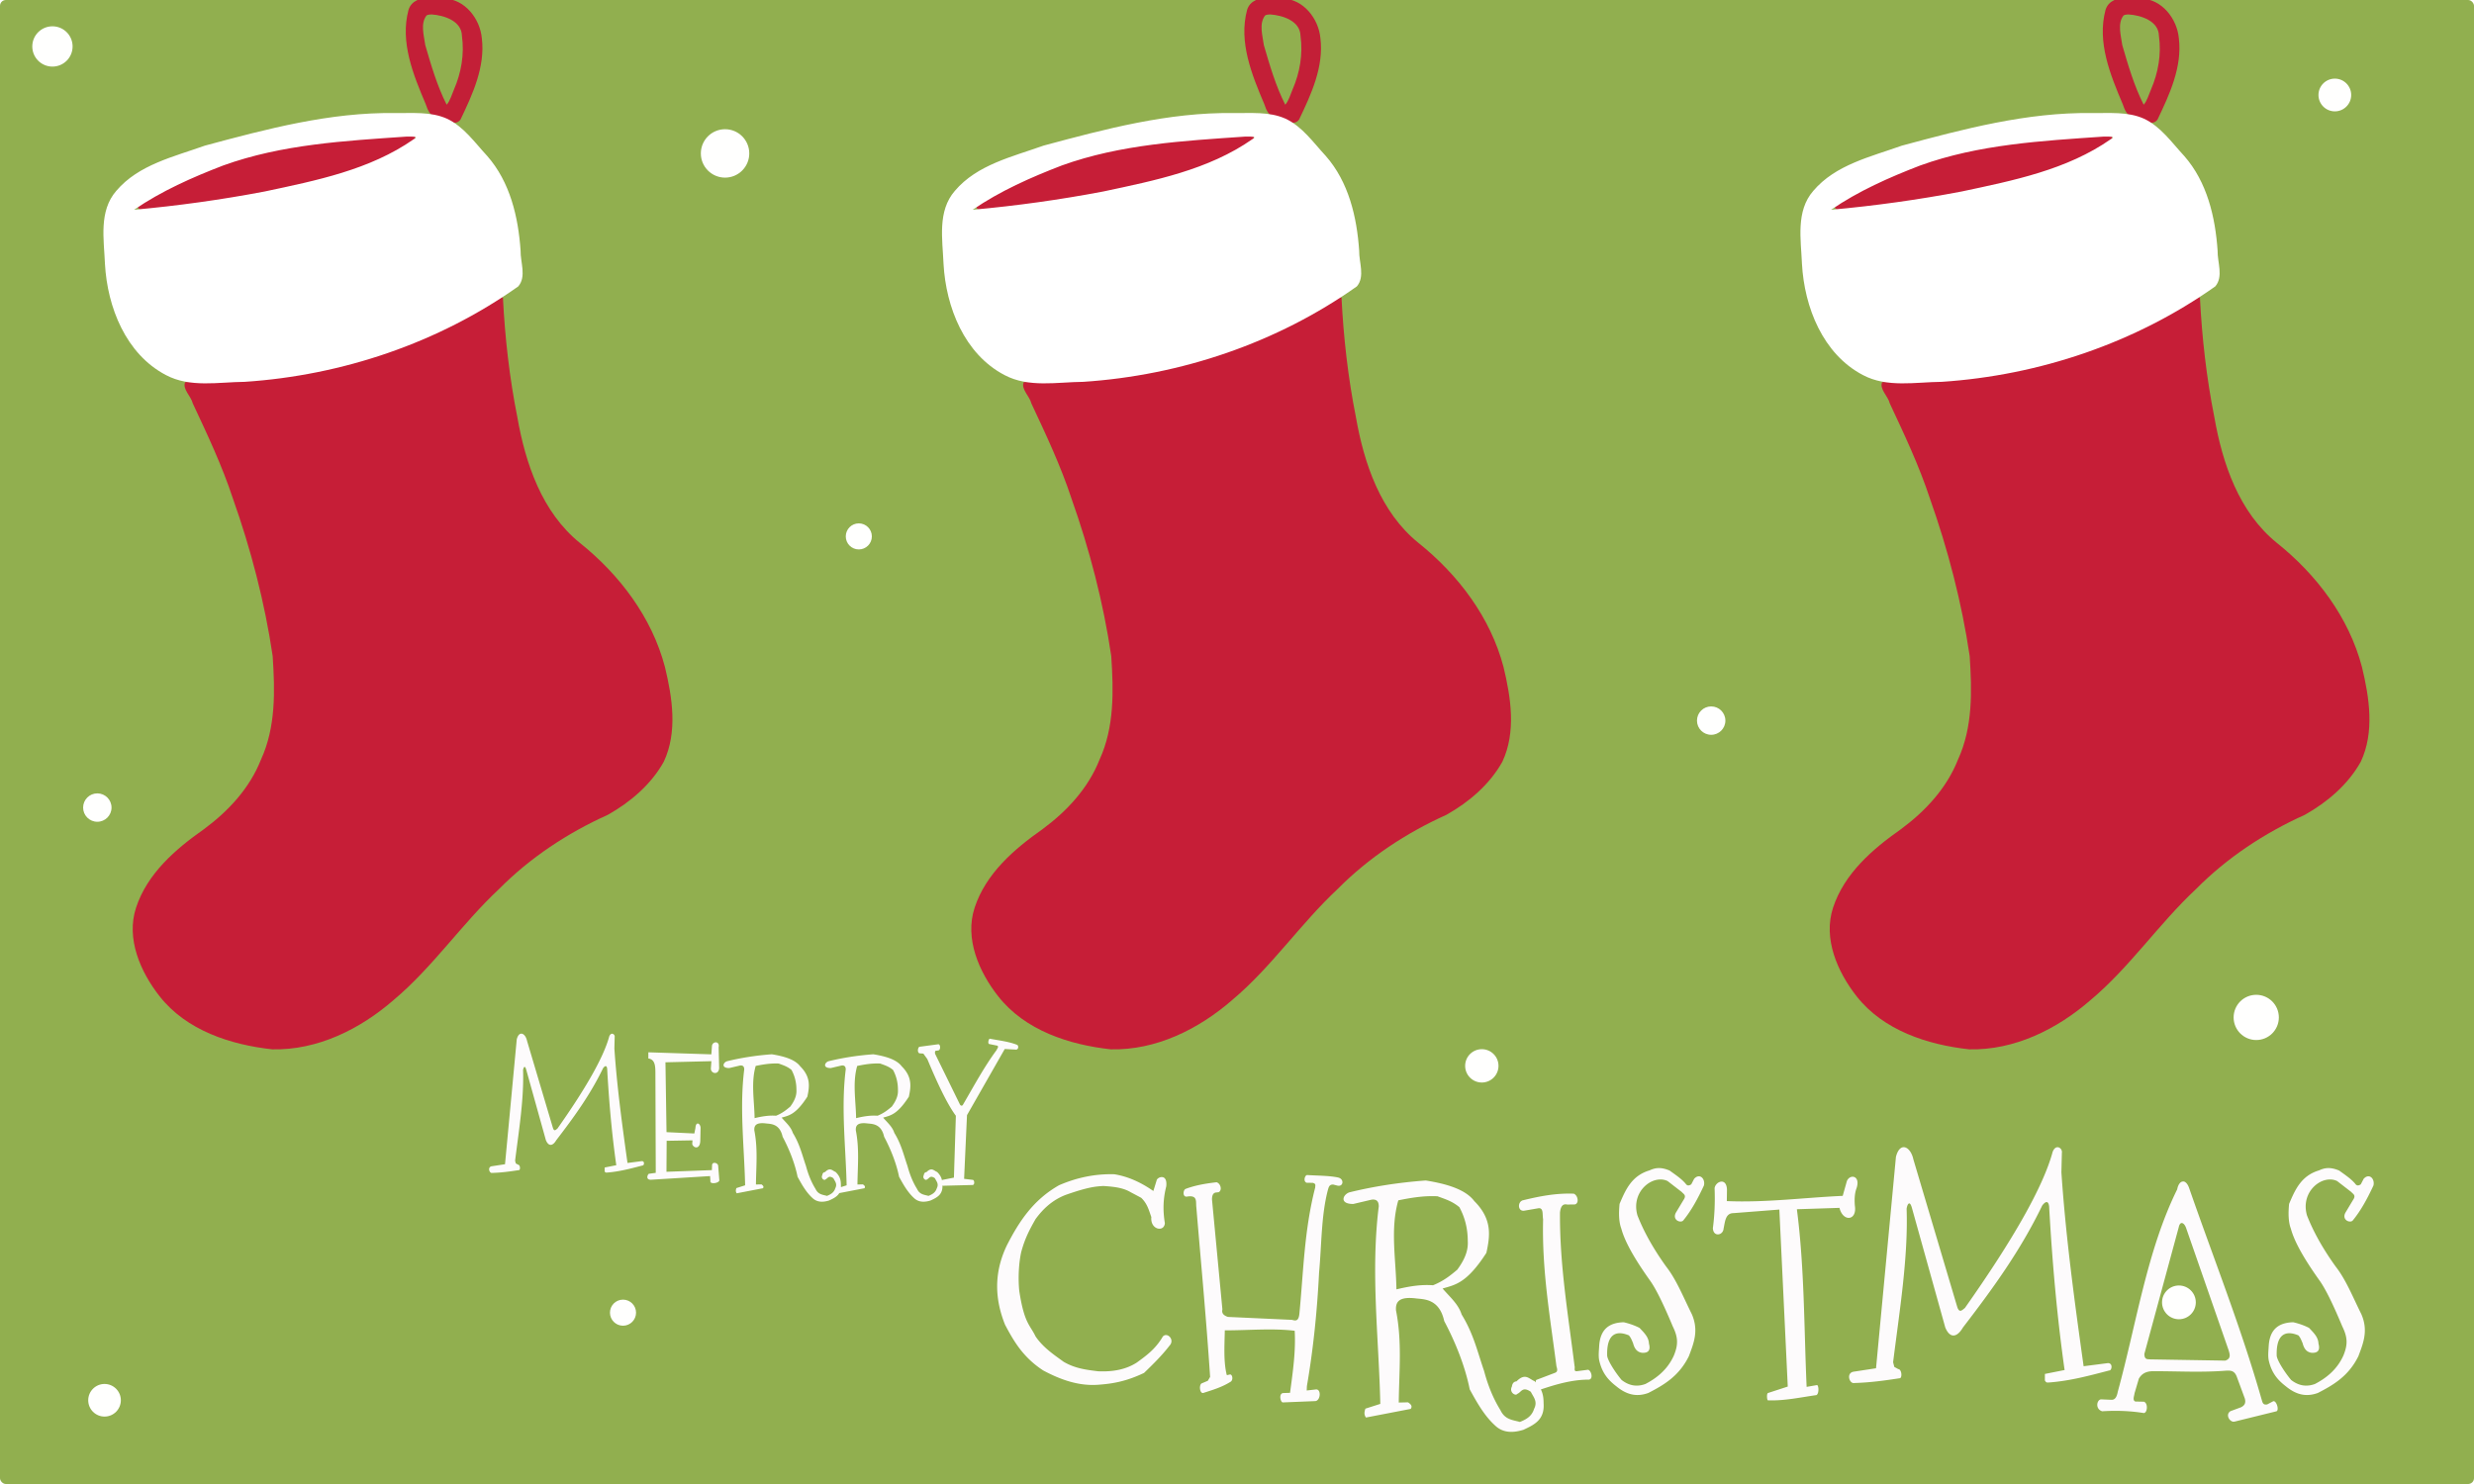 <svg width="1920" height="1152" xmlns="http://www.w3.org/2000/svg" xmlns:xlink="http://www.w3.org/1999/xlink">
  <defs>
    <filter id="filter174844" x="-.003" y="-.012" width="1.006" height="1.028" color-interpolation-filters="sRGB">
      <feFlood flood-color="#000" flood-opacity=".498" result="flood"/>
      <feComposite in="flood" in2="SourceGraphic" operator="in" result="composite1"/>
      <feGaussianBlur in="composite1" result="blur" stdDeviation="1.5"/>
      <feOffset dx="1.5" dy="1.5" result="offset"/>
      <feComposite in="SourceGraphic" in2="offset" result="composite2"/>
    </filter>
  </defs>
  <rect width="1920" height="1152" ry="4.548" fill="#91af4f"/>
  <g fill="#fffffe">
    <circle cx="40.7" cy="36.06" r="15.64"/>
    <circle cx="562.7" cy="119.1" r="18.79"/>
    <circle cx="1812" cy="73.74" r="12.7"/>
    <circle cx="1751" cy="789.8" r="17.55"/>
    <circle cx="1328" cy="559.4" r="11.02"/>
    <circle cx="666.5" cy="416.4" r="10.12"/>
    <circle cx="75.53" cy="626.9" r="11.02"/>
    <circle cx="483.5" cy="1019" r="10.12"/>
    <circle cx="81.13" cy="1087" r="12.66"/>
    <circle cx="1150" cy="827.4" r="12.94"/>
    <circle cx="1691" cy="1011" r="13.1"/>
  </g>
  <path d="M1693 915.7c-2.072-.24-4.072 1.919-4.838 6.076-23.46 47.42-31.62 104.3-46.14 157.2-.681 3.659-1.96 6.372-5.082 6.152l-7.949-.344c-3.32.461-4.597 7.543.951 9.262 10.84-.694 21.59-.347 32.22 1.369 2.831.091 3.647-7.52.178-8.799l-6.656-.137c-2.384-.972-.921-4.073-.584-6.551l3.316-11.22c1.958-3.296 4.955-5.8 11.28-5.764 18.94-.06 37.07 1.136 57.01-.465 2.908-.01 5.841-.136 7.701 4.725l6.225 16.89c1.107 3.909-.559 5.598-2.83 6.803l-8.297 3.068c-4.338 2.744-.37 8.949 3.156 8.102l32.49-7.998c2.43-.79-.071-8.872-2.576-7.748l-4.49 2.367c-3.68.819-3.756-2.011-4.5-4.164-16.02-56.1-37.25-109.3-56.17-163.8-1.148-3.278-2.801-4.915-4.412-5.102zm-1.424 32.22c1.193-.096 2.537 1.311 3.414 3.609l33.16 95.35c.92 3.149 1.868 6.307-2.664 7.846l-58.12-.959c-2.137-.227-4.714.464-4.672-4.318l26.67-98.29c.455-2.18 1.292-3.164 2.221-3.238zm-263-21.09c-29.98 1.354-60.01 5.365-89.94 4.053l.119-8.95c-.403-9.783-8.915-6.231-9.604-1.083.449 11.73-.116 21.86-1.33 30.98.236 7.198 7.96 5.753 8.306.374 1.171-5.481 1.404-11.96 7.7-11.98l35.57-2.77 6.538 137.4-15.42 5.032c-1.193.747-.654 6.045.152 5.66 12.65.47 25.03-2.316 37.5-4.058 2.19-1.135 1.827-7.659.441-7.785l-8.043 1.402c-2.031-46.02-1.654-92.37-7.559-137.9l33.05-1.072c2.707 11.17 13.79 10 11.95-1.636-.449-5.313-.096-9.895 1.281-13.55 3.353-9.972-5.144-11.3-7.482-5.585zm-248.8 3.662c-3.627 1.612-3.292 8.565 1.665 7.835l11.03-1.898c4.118-.456 2.904 5.08 3.588 8.483-.962 40.34 5.466 76.07 10.37 114.3 1.245 3.58.196 4.36-1.022 4.932l-14.47 5.502c-1.699.729.869 8.264 2.536 7.732 12.44-4.19 25.05-7.939 38.18-7.886 3.726-.616 1.562-7.504-.813-7.674l-8.174 1.086c-3.281.542-1.638-2.474-2.192-3.902-4.91-39.48-11.63-78.58-11.31-119.2.584-5.734 2.786-6.873 5.613-6.233l5.972-.086c3.435-.889 2.377-7.061-.89-8.343-13.86-.544-27.04 2.059-40.09 5.286zm-260.8-9.17c-2.341.351-3.016 6.528.601 6.091 8.6-1.466 6.85 3.996 7.351 7.95 3.658 43.84 7.733 86.86 10.71 132l-1.751 3.005-5.063 2.144c-2.079 2.069-.961 8.579 2.008 7.151 7.065-2.279 14.15-4.356 20.99-8.711 2.07-1.904.829-6.02-.994-5.428l-1.338.29c-1.418.588-1.047-1.071-1.371-1.857-2.034-9.857-1.307-21.45-1.075-32.74 18.11.039 36.99-1.76 54.23.328.925 15.86-1.446 32.03-3.606 48.18l-5.251.172c-3.868.226-2.117 7.799-.068 7.26l24.9-1.016c4.199-.326 4.842-9.689.306-9.022l-6.959.791.15-3.429c4.971-28.76 7.947-58.16 9.454-88.03 2.003-21.68 1.626-44.67 6.931-64.54.597-1.942 1.047-4.01 4.056-3.864l3.616.907c4.455.655 4.931-5.451 0-6.415-6.968-1.463-15.84-1.359-23.94-1.888-1.781.209-3.142 5.15-.228 6.01l4.598.046c2.912.685 1.89 2.207 1.996 3.49-8.627 33.51-9.114 65.41-12.28 97.84-.569 6.538-3.188 5.718-5.768 5.037l-49.71-2.28c-3.205-1.049-5.038-2.778-4.292-5.787l-8.075-85.36c-.011-3.253.916-5.326 3.392-5.455l1.782-.216c2.959-1.575 1.517-6.77-1.623-7.718-7.886.917-15.78 2.13-23.68 5.028zm-16.46 26.67c-1.78-10.85-1.141-19.73 1.061-28.46 1.271-10.65-7.31-7.247-7.491-4.556l-2.503 8.078c-9.484-6.608-19.49-11.26-30.26-13-14.92-.427-29.19 2.574-42.9 8.507-20.31 11.52-31.21 28.54-40.48 46.6-10.46 21.8-9.277 42.19-1.429 61.76 6.735 12.63 13.84 25.17 29.6 35.44 13.48 7.201 27.37 12.15 42.37 11.12 10.32-.746 21.12-2.175 35.87-9.207 6.896-6.662 13.77-13.36 19.78-21.18 4.331-4.595-1.726-10.73-5.158-7.122-5.783 9.881-13.02 14.98-20.21 20.23-8.493 5.49-18.74 7.313-30.12 6.791-8.881-1.112-17.76-2.127-26.64-7.328-7.818-5.677-15.85-11.01-21.82-19.69-4.289-9.052-8.79-9.935-12.66-35.35-1.047-10.48-.308-21.88 1.468-30.03 2.852-10.68 6.507-17.55 11.17-25.74 5.82-7.961 13-14.78 23.46-18.82 17.75-6.232 23.33-6.498 29.14-6.876 7.589.52 15.12 1.159 21.29 4.876 2.779 1.466 5.558 2.933 8.09 4.29 4.835 4.601 6.001 9.832 7.868 14.94-.959 9.995 10.08 11.96 10.5 4.709zm-163.7-35.32-8.945 1.764c-.664.223-.423 4.32.356 4.547l23.24-.603c1.554-.245 1.338-3.584.134-3.946l-6.889-.838 2.243-49.43 29.3-51.35 8.84.482c2.231-.24 1.912-3.602.433-3.83-6.312-2.458-13.77-3.278-20.85-4.639-.922.11-1.714 3.339-.673 4.09l6.502 1.318c1.335.893-.192 2.27-.611 3.459-9.52 12.84-17.64 27.94-26.11 42.45-.437.811-1.57 1.095-2.364-.361l-19.21-39.2c-.265-1.506-.124-2.585 1.181-2.444l1.56-.282c1.639-.612 1.471-4.713-.272-4.726l-14.74 1.975c-1.129.837-1.717 4.03-.018 5.039l3.175.252 3.067 4.24c7.875 18.91 15.41 34.88 22.15 44zm-182.2-84.95-.405-16.23c1.016-5.22-4.892-4.725-5.181-.96l-.463 6.437-48.9-1.586-.004 4.804c4.932.661 5.424 5.323 5.472 10.38l.281 78.39-5.243.717c-.843.059-3.18 4.865 1.767 4.619l45.65-2.82.232 3.953c-.456 2.594 6.814 1.64 6.937-.731l-.88-10.82c.125-2.701-4.427-3.859-4.747-1.063l-.167 4.029-35.24 1.291.151-24.05 20.04-.347c.024 1.25-.418 2.765.066 3.584 1.778 3.012 5.825 2.774 5.999-3.228l.201-9.387c.348-3.875-3.645-6.429-3.967-.594l-.857 4.292-21.59-1.038-.825-54.22 35.65-.869-.387 5.457c-.261 4.29 5.985 5.591 6.406-.016zm1268 102.3-5.921 9.885c-3.095 5.847 4.041 8.453 5.867 5.823 6.274-7.655 11.29-17.04 15.91-26.95 1.246-5.164-3.264-9.928-7.59-5.208l-2.233 4.3c-1.537.987-3.043 1.491-4.385-.529-3.482-4.059-8.057-6.964-12.37-10.14-7.005-3.018-11.52-2.088-15.6-.173-13.96 4.149-18.64 15.08-23.29 26.02-.793 7.867-.458 14.4 1.35 19.2 2.328 8.6 8.301 20.62 21.93 39.81 3.952 5.421 9.232 15.13 17.99 36.07 4.216 8.58 4.343 14.13.869 22.64-4.798 10.68-13.02 17.38-22.05 22.08-6.306 2.324-12.5 1.609-18.53-3.122-5.201-6.2-11.1-15.55-11.19-19.01-.57-22.44 13.03-17.12 16.82-15.61 1.624 1.753 2.355 3.955 3.289 6.056 1.388 5.441 3.996 7.057 6.985 7.482 5.034.303 6.713-2.155 5.34-7.125-.221-5.265-3.984-8.594-7.285-12.18-3.801-1.969-7.932-3.379-12.29-4.408-10.8.285-18.28 4.964-19.06 18.55-.225 4.117-.778 8.331.299 12.18 2.419 9.545 7.448 14.69 12.96 18.96 7.016 5.78 14.89 8.892 24.93 5.19 12.06-6.21 23.82-13.07 31.43-28.56 3.726-9.968 7.873-19.81 2.246-32.66-6.328-12.64-11.8-26.52-19.79-36.75-10.33-14.35-17.56-27.54-22.36-39.82-5.42-18.71 12.11-32.19 23.4-26.68l10.99 8.499c1.294 1.579 3.926 2.419 1.335 6.198zm-519.6 0-5.921 9.885c-3.095 5.847 4.041 8.453 5.867 5.823 6.274-7.655 11.29-17.04 15.91-26.95 1.246-5.164-3.264-9.928-7.59-5.208l-2.233 4.3c-1.537.987-3.043 1.491-4.385-.529-3.482-4.059-8.057-6.964-12.37-10.14-7.005-3.018-11.52-2.088-15.6-.173-13.96 4.149-18.64 15.08-23.29 26.02-.793 7.867-.458 14.4 1.35 19.2 2.328 8.6 8.301 20.62 21.93 39.81 3.952 5.421 9.232 15.13 17.99 36.07 4.216 8.58 4.343 14.13.869 22.64-4.798 10.68-13.02 17.38-22.05 22.08-6.306 2.324-12.5 1.609-18.53-3.122-5.201-6.2-11.1-15.55-11.19-19.01-.57-22.44 13.03-17.12 16.82-15.61 1.624 1.753 2.355 3.955 3.289 6.056 1.388 5.441 3.996 7.057 6.985 7.482 5.034.303 6.713-2.155 5.34-7.125-.221-5.265-3.984-8.594-7.285-12.18-3.801-1.969-7.932-3.379-12.29-4.408-10.8.285-18.28 4.964-19.06 18.55-.225 4.117-.778 8.331.299 12.18 2.419 9.545 7.448 14.69 12.96 18.96 7.016 5.78 14.89 8.892 24.93 5.19 12.06-6.21 23.82-13.07 31.43-28.56 3.726-9.968 7.873-19.81 2.246-32.66-6.328-12.64-11.8-26.52-19.79-36.75-10.33-14.35-17.56-27.54-22.36-39.82-5.42-18.71 12.11-32.19 23.4-26.68l10.99 8.499c1.294 1.579 3.926 2.419 1.335 6.198zm-628.8-113.1c-12.54.921-24.04 2.776-34.7 5.387-2.992.951-4.794 5.333 1.744 5.301l8.309-1.958c2.031-.271 3.297.515 3.284 3.068-3.751 29.97.026 59.94.702 89.91l-6.783 2.164c-.466 1.341-.734 2.684.257 4.046l20.37-3.926c.953-1.427-.147-2.205-1.203-2.996l-4.25.097c.135-13.91 1.591-27.6-1.26-42-.208-3.635 1.095-6.428 9.253-5.395 3.62.403 10.49.214 12.7 10.29 4.98 9.397 9.46 20.38 11.61 31.1 3.326 6.072 6.698 12.1 11.63 16.54 2.946 2.788 7.051 3.685 12.81 1.874 4.835-2.246 9.67-4.492 9.19-11.94-.042-3.241-.278-6.507-4.121-10.22-2.437-.88-4.157-3.978-8.195.094-1.053.109-1.882.672-2.137 2.408-1.335 2.588 1.69 4.464 2.496 3.281 1.809-.702 2.323-3.577 6.139-.912 1.131 2.353 3.234 4.339 1.468 7.786-1.084 3.487-3.701 4.796-6.44 5.932-3.259-.929-6.822-.985-8.873-5.382-3.345-5.39-5.73-11.4-7.437-17.84-2.953-8.51-4.782-16.89-10.21-25.68-1.527-4.845-5.481-8.092-8.673-11.84 5.605-1.687 10.89-2.22 19.94-16.25 1.636-7.581 2.839-15.2-5.488-23.55-3.974-5.269-12.28-7.817-22.13-9.396zm3.102 7.127a46.379 46.379 0 0 1 2.265.056c3.312 1.236 6.616 2.16 9.965 4.962 2.459 4.532 3.803 9.598 3.816 15.3.213 3.478-.578 7.464-4.775 13.17-3.052 2.555-6.125 5.102-11.03 7.087-5.819-.429-11.27.588-16.66 1.862-.193-13.57-2.897-27.45.854-40.52 5.139-1.066 10.3-1.921 15.57-1.917zm-81.88-7.127c-12.54.921-24.04 2.776-34.7 5.387-2.992.951-4.794 5.333 1.744 5.301l8.309-1.958c2.031-.271 3.297.515 3.284 3.068-3.751 29.97.026 59.94.702 89.91l-6.783 2.164c-.466 1.341-.734 2.684.257 4.046l20.37-3.926c.953-1.427-.147-2.205-1.203-2.996l-4.25.097c.135-13.91 1.591-27.6-1.26-42-.208-3.635 1.095-6.428 9.253-5.395 3.62.403 10.49.214 12.7 10.29 4.98 9.397 9.46 20.38 11.61 31.1 3.326 6.072 6.698 12.1 11.63 16.54 2.946 2.788 7.051 3.685 12.81 1.874 4.835-2.246 9.67-4.492 9.19-11.94-.042-3.241-.278-6.507-4.121-10.22-2.437-.88-4.157-3.978-8.195.094-1.053.109-1.882.672-2.137 2.408-1.335 2.588 1.69 4.464 2.496 3.281 1.809-.702 2.323-3.577 6.139-.912 1.131 2.353 3.234 4.339 1.468 7.786-1.084 3.487-3.701 4.796-6.44 5.932-3.259-.929-6.822-.985-8.873-5.382-3.345-5.39-5.73-11.4-7.437-17.84-2.953-8.51-4.782-16.89-10.21-25.68-1.527-4.845-5.481-8.092-8.673-11.84 5.605-1.687 10.89-2.22 19.94-16.25 1.636-7.581 2.839-15.2-5.488-23.55-3.974-5.269-12.28-7.817-22.13-9.396zm3.102 7.127a46.379 46.379 0 0 1 2.265.056c3.312 1.236 6.616 2.16 9.965 4.962 2.459 4.532 3.803 9.598 3.816 15.3.213 3.478-.578 7.464-4.775 13.17-3.051 2.555-6.125 5.102-11.03 7.087-5.819-.429-11.27.588-16.66 1.862-.193-13.57-2.897-27.45.854-40.52 5.139-1.066 10.3-1.921 15.57-1.917zm504.4 90.85c-21.38 1.57-40.99 4.733-59.16 9.184-5.101 1.622-8.174 9.091 2.973 9.037l14.17-3.338c3.463-.462 5.621.879 5.6 5.23-6.395 51.1.045 102.2 1.197 153.3l-11.56 3.69c-.795 2.286-1.251 4.576.438 6.898l34.73-6.693c1.625-2.433-.251-3.759-2.051-5.107l-7.246.166c.23-23.71 2.712-47.05-2.148-71.6-.354-6.197 1.866-10.96 15.78-9.197 6.171.687 17.89.364 21.65 17.54 8.491 16.02 16.13 34.74 19.79 53.02 5.67 10.35 11.42 20.62 19.83 28.2 5.023 4.753 12.02 6.282 21.85 3.195 8.244-3.829 16.49-7.659 15.67-20.35-.072-5.526-.474-11.09-7.025-17.42-4.155-1.501-7.088-6.782-13.97.16-1.795.187-3.209 1.146-3.643 4.106-2.276 4.413 2.88 7.611 4.256 5.594 3.084-1.197 3.96-6.099 10.47-1.555 1.928 4.012 5.513 7.397 2.502 13.27-1.849 5.944-6.309 8.177-10.98 10.11-5.556-1.585-11.63-1.679-15.13-9.176-5.703-9.19-9.768-19.43-12.68-30.42-5.034-14.51-8.152-28.8-17.41-43.79-2.604-8.261-9.344-13.8-14.79-20.19 9.556-2.876 18.56-3.784 33.99-27.7 2.789-12.92 4.84-25.91-9.356-40.15-6.775-8.984-20.94-13.33-37.73-16.02zm5.289 12.15c1.283.001 2.571.031 3.861.096 5.646 2.108 11.28 3.683 16.99 8.459 4.192 7.726 6.484 16.36 6.506 26.09.363 5.93-.986 12.73-8.141 22.45-5.202 4.355-10.44 8.698-18.81 12.08-9.921-.731-19.22 1.003-28.4 3.174-.329-23.13-4.94-46.8 1.455-69.09 8.761-1.817 17.57-3.276 26.55-3.268zm-719.8-24.79-10.41 1.59c-3.353.712-1.734 5.587.401 5.167 7.31-.199 14.09-1.147 20.8-2.185 1.244.091 1.099-4.104-.627-4.201l-1.792-.994-.553-2.13c2.986-23.84 6.946-48.08 6.186-70.35.352-2.221 1.469-4.021 2.481-.184l15.22 54.58c2.058 4.97 5.259 4.845 8.11 0 13.31-17.34 26.22-34.98 36.28-55.83 1.031-1.405 2.733-2.89 3.177.33 1.465 26.4 3.717 51.21 7.081 74.97l-9.016 1.789-.017 2.985c.74 1.276 1.08.828 1.555.961 10.06-.72 18.92-3.206 27.89-5.519 1.223.13 1.858-3.451-.615-3.378l-11.09 1.424c-4.157-29.64-8.19-59.27-10.18-88.81l.216-8.945c.395-2.092-2.71-4.324-4.219-.446-4.372 16.16-18.27 40.42-40.19 71.5-1.266.962-2.578 2.622-3.568-.685l-20.03-67.41c-1.275-5.927-6.141-8.335-7.985-1.15zm1064 158.4-17.64 2.695c-5.682 1.207-2.939 9.469.68 8.757 12.39-.337 23.87-1.944 35.25-3.703 2.109.155 1.862-6.956-1.063-7.119l-3.038-1.685-.937-3.61c5.061-40.4 11.77-81.49 10.48-119.2.597-3.764 2.489-6.815 4.205-.313l25.8 92.5c3.487 8.423 8.912 8.211 13.74 0 22.56-29.39 44.43-59.28 61.48-94.62 1.747-2.38 4.632-4.899 5.385.559 2.483 44.75 6.299 86.79 12 127.1l-15.28 3.032-.028 5.059c1.255 2.162 1.831 1.403 2.636 1.629 17.06-1.22 32.07-5.433 47.27-9.354 2.073.22 3.149-5.849-1.043-5.725l-18.79 2.413c-7.044-50.23-13.88-100.5-17.25-150.5l.366-15.16c.669-3.545-4.593-7.329-7.15-.755-7.41 27.38-30.97 68.5-68.11 121.2-2.146 1.63-4.369 4.444-6.047-1.161l-33.94-114.2c-2.161-10.04-10.41-14.13-13.53-1.95z" fill="#fdfbfc" filter="url(#filter174844)"/>
  <g id="g315476">
    <path d="M333.5-1.173c-6.82-.902-14.21 1.672-16.44 8.771-6.759 25 3.667 50.45 13.31 73.21 1.539 4.67 3.923 10.64 9.833 10.29 5.575.608 12.56 7.789 17.15 1.771 9.338-19.5 19.32-40.97 16.58-63.17-1.362-15.13-13.12-30.32-29.1-30.81-3.776-.127-7.556-.077-11.33-.072zm1.422 12.38c9.646.654 23.39 4.994 23.57 16.67 1.97 14.23-.512 28.51-6.158 41.58-1.69 3.851-3.057 8.964-5.698 11.81-7.392-14.6-12.05-30.59-16.6-46.24-.968-7.292-3.942-16.68.967-23.01 1.169-.706 2.589-.795 3.92-.806z" fill="#c31f37"/>
    <path d="M318.8 104.2c-50.6 4.19-102.5 5.939-150.4 24.58-21.37 8.25-42.59 17.9-61.47 30.88-.379 5.329 7.31 2.646 10.59 3.013 52.74-5.349 105.5-13.85 156.1-29.83 16.8-6.147 34.76-12.23 48.06-24.61 1.518-2.072-.619-4.467-2.922-4.028zM388.1 230.7c-62.68 40.47-136.8 62.52-211.2 65.7-11.05.533-22.24-.911-33.22.321-2.358 5.202 4.766 11.06 5.923 16.42 11.31 24.14 22.82 48.53 31.11 73.75 14.08 39.7 24.77 80.88 30.9 122.4 1.8 27.12 2.489 55.16-9.089 80.4-8.771 22.22-25.31 40-44.36 54.07-21.99 15.43-43.87 34.37-52.57 60.82-7.933 24.06 3.41 49.9 18.25 68.79 20.81 26.54 55.09 37.68 87.44 41.21 35.13.811 68.16-15.65 94.16-38.26 30.5-25.57 52.82-59.1 81.85-86.19 24.14-24.37 53.19-43.53 84.46-57.62 17.46-9.812 33.61-23.58 43.42-41.25 10.76-23.01 6.61-49.69.87-73.49-10.14-38.59-35.22-71.67-66.06-96.35-29.43-23.83-42.19-61.58-48.51-97.67-6.101-30.58-9.595-61.71-11.16-92.59-.176-.781-1.676-.736-2.226-.419z" fill="#c61e37"/>
    <path d="M306.3 87.76c-50.19-.692-99.25 12.35-147.3 25.3-24.03 8.603-51.5 14.75-68.73 35.07-13.73 15.71-9.595 37.82-8.812 56.8 1.856 33.48 16.17 69.89 47.28 86.21 18.83 9.999 40.84 5.445 61.17 5.269 75.66-4.978 150.3-30.18 212.3-74.08 6.498-7.613 1.614-18.75 1.812-27.66-1.784-26.22-8.148-53.36-25.92-73.6-9.592-10.33-18.21-22.88-31.31-28.97-12.8-5.682-26.91-4.123-40.51-4.336zm11.37 18.26c1.923.065 7.756-.31 3.403 2.061-33.97 23.75-75.7 32.08-115.6 40.55-33.55 6.407-67.48 11.12-101.4 14.2 21.28-14.58 45.17-25.16 69.19-34.39 45.55-16.43 94.36-19.11 142.2-22.4.734.002 1.468-.024 2.202-.024z" fill="#fff"/>
  </g>
  <use transform="translate(1317)" width="100%" height="100%" xlink:href="#g315476"/>
  <use transform="translate(650.8)" width="100%" height="100%" xlink:href="#g315476"/>
</svg>

